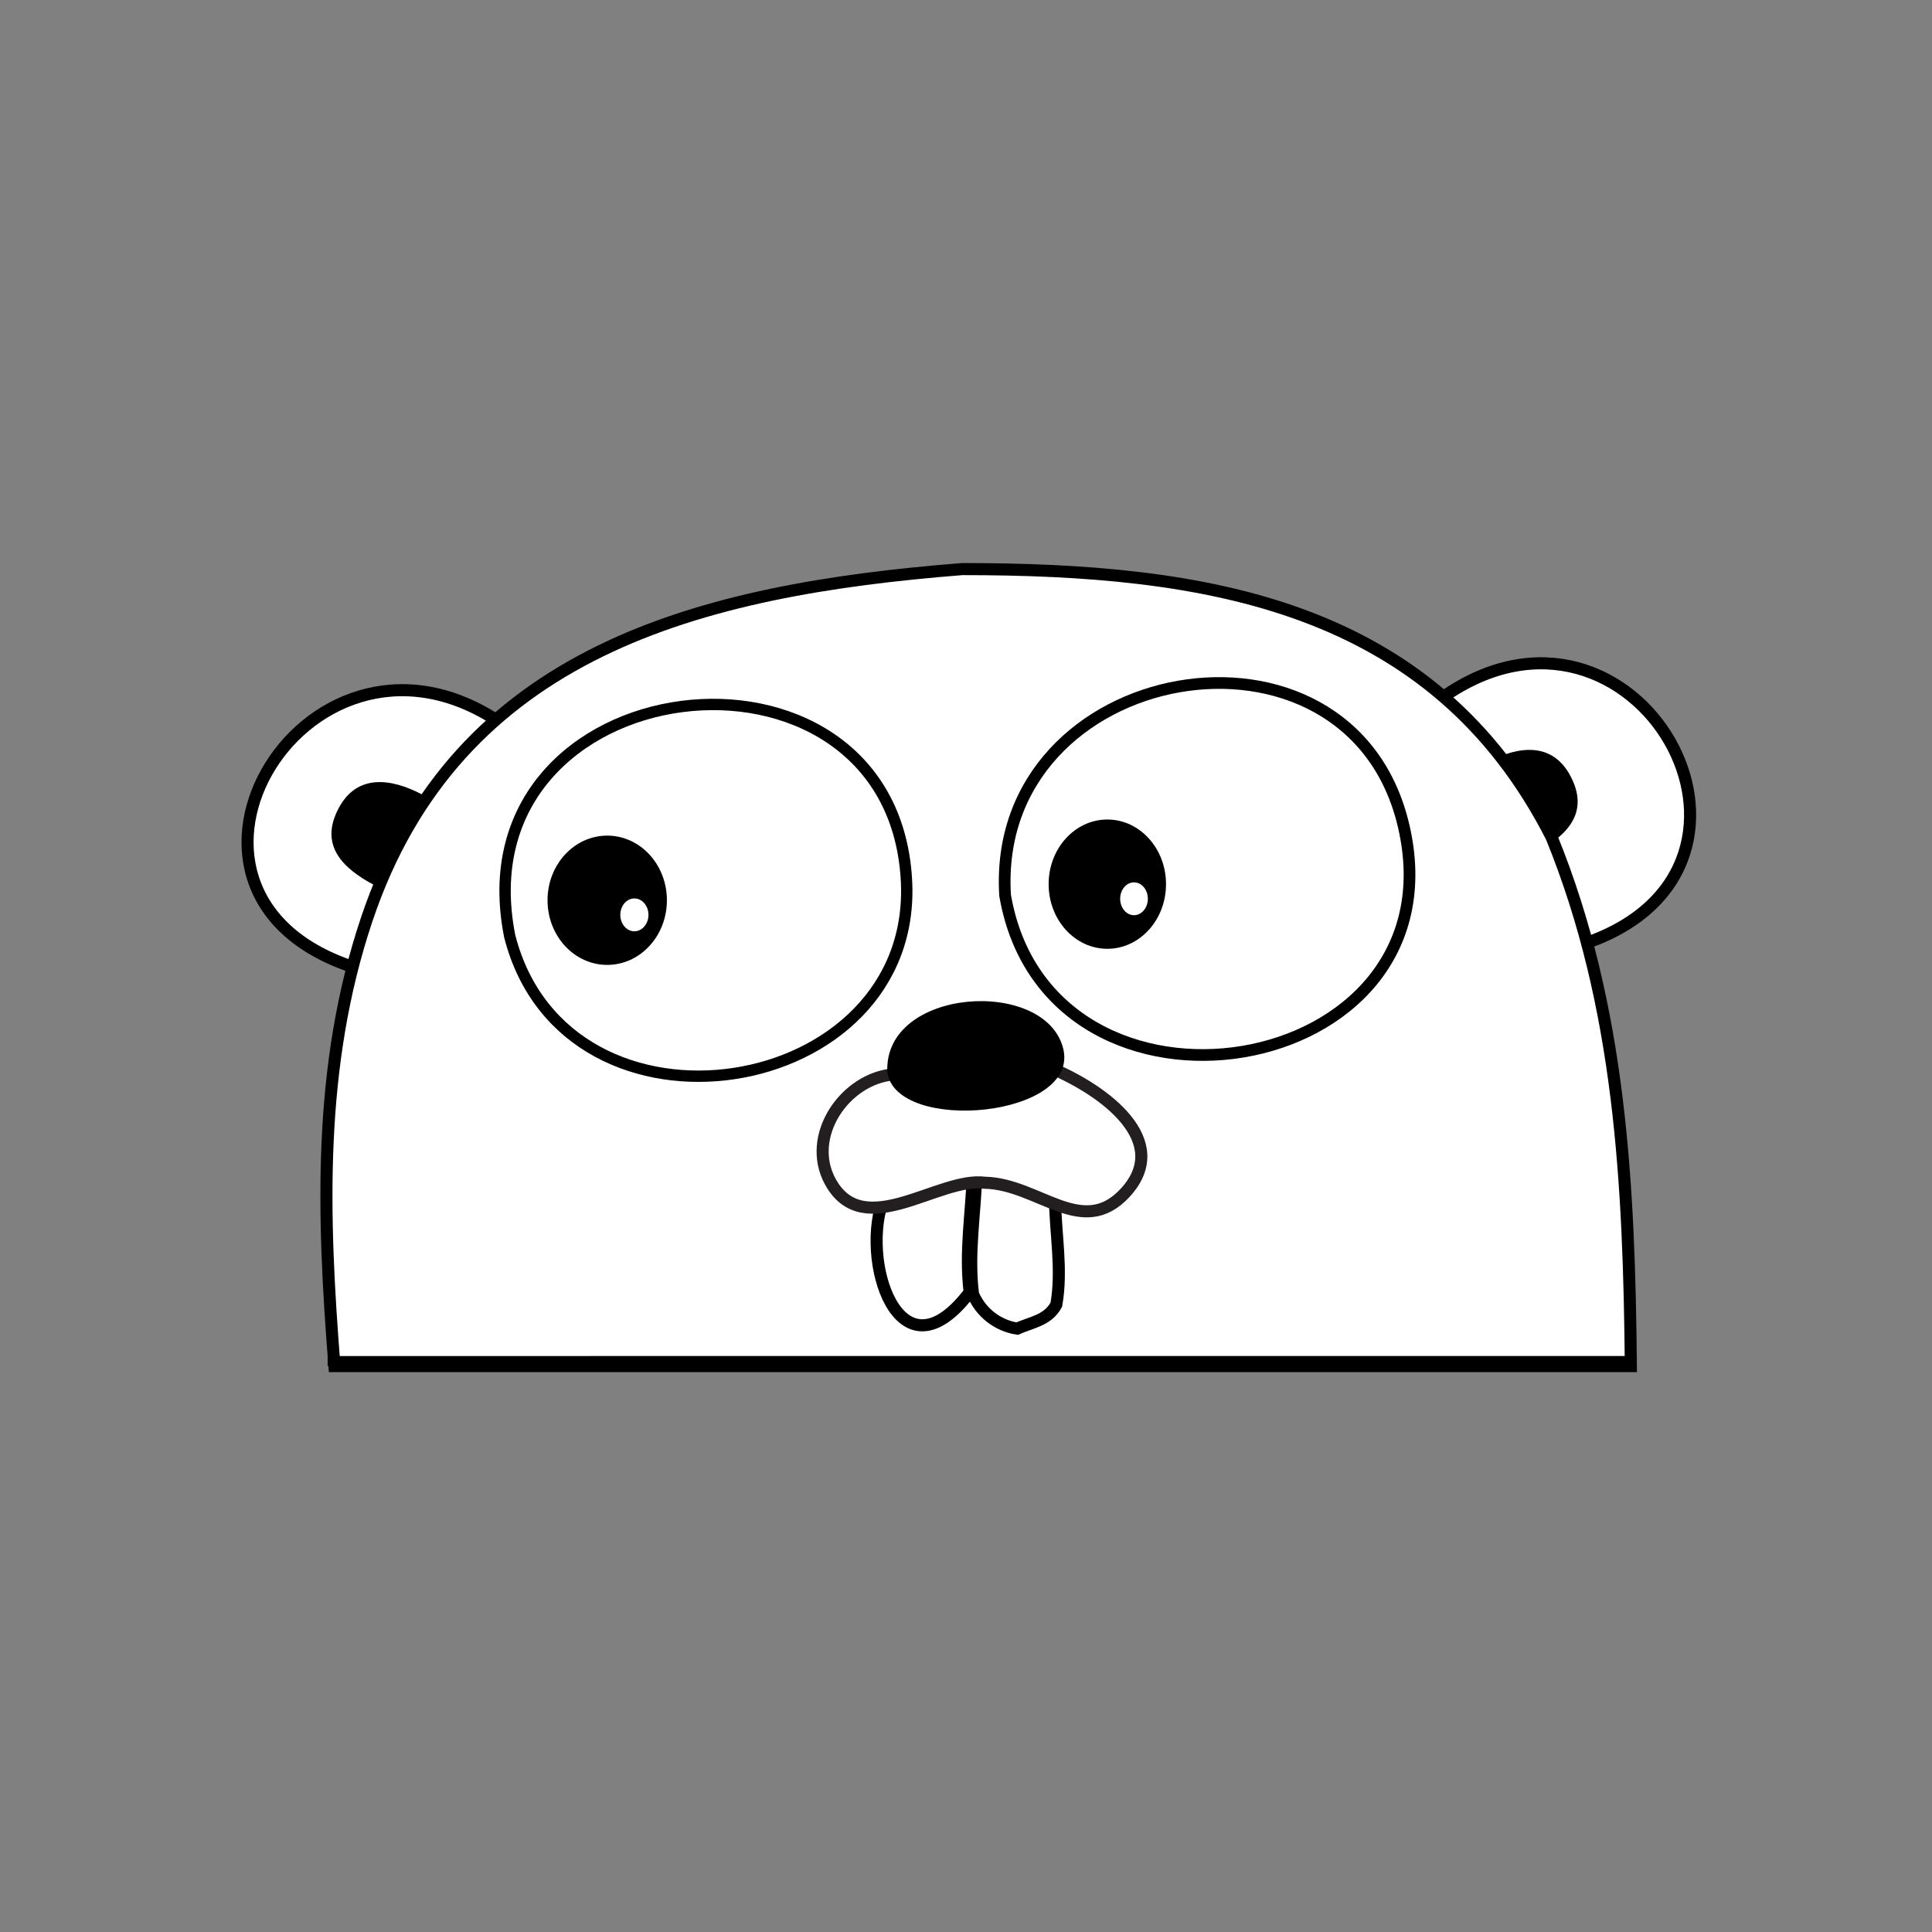 <svg enable-background="new 0 0 401.98 559.472" viewBox="0 0 48 48" xmlns="http://www.w3.org/2000/svg" xmlns:xlink="http://www.w3.org/1999/xlink"><rect x="0" y="0" width="48" height="48" fill="#808080" stroke="none"/><defs><clipPath id="a"><path d="m-35.56-105.49h500.21v314.11h-500.21z" fill="#fff" fill-rule="evenodd" stroke="#fff" stroke-width="2"/></clipPath><clipPath id="b"><path d="m-35.56-105.49h500.21v314.11h-500.21z" fill="#fff" fill-rule="evenodd" stroke="#fff" stroke-width="2"/></clipPath><clipPath id="c"><path d="m-35.56-105.49h500.21v314.11h-500.21z" fill="#fff" fill-rule="evenodd" stroke="#fff" stroke-width="2"/></clipPath><clipPath id="d"><path d="m-35.56-105.49h500.21v314.11h-500.21z" fill="#fff" fill-rule="evenodd" stroke="#fff" stroke-width="2"/></clipPath><clipPath id="e"><path d="m-35.56-105.49h500.21v314.11h-500.21z" fill="#fff" fill-rule="evenodd" stroke="#fff" stroke-width="2"/></clipPath><clipPath id="f"><path d="m-35.56-105.49h500.21v314.11h-500.21z" fill="#fff" fill-rule="evenodd" stroke="#fff" stroke-width="2"/></clipPath><clipPath id="g"><path d="m-35.56-105.49h500.21v314.11h-500.21z" fill="#fff" fill-rule="evenodd" stroke="#fff" stroke-width="2"/></clipPath><clipPath id="h"><path d="m-35.56-105.49h500.21v314.11h-500.21z" fill="#fff" fill-rule="evenodd" stroke="#fff" stroke-width="2"/></clipPath><clipPath id="i"><path d="m-35.56-105.49h500.21v314.11h-500.21z" fill="#fff" fill-rule="evenodd" stroke="#fff" stroke-width="2"/></clipPath><clipPath id="j"><path d="m-35.56-105.49h500.21v314.11h-500.21z" fill="#fff" fill-rule="evenodd" stroke="#fff" stroke-width="2"/></clipPath><clipPath id="k"><path d="m-35.56-105.49h500.21v314.11h-500.21z" fill="#fff" fill-rule="evenodd" stroke="#fff" stroke-width="2"/></clipPath><clipPath id="l"><path d="m-35.56-105.49h500.21v314.11h-500.21z" fill="#fff" fill-rule="evenodd" stroke="#fff" stroke-width="2"/></clipPath><clipPath id="m"><path d="m-35.56-105.49h500.21v314.11h-500.21z" fill="#fff" fill-rule="evenodd" stroke="#fff" stroke-width="2"/></clipPath><clipPath id="n"><path d="m-35.56-105.49h500.21v314.11h-500.21z" fill="#fff" fill-rule="evenodd" stroke="#fff" stroke-width="2"/></clipPath><clipPath id="o"><path d="m-35.56-105.49h500.21v314.11h-500.21z" fill="#fff" fill-rule="evenodd" stroke="#fff" stroke-width="2"/></clipPath><clipPath id="p"><path d="m-35.56-105.49h500.21v314.11h-500.21z" fill="#fff" fill-rule="evenodd" stroke="#fff" stroke-width="2"/></clipPath></defs><g fill-rule="evenodd" transform="matrix(.1 0 0 .1 6 13.989)"><g stroke="#000" stroke-linecap="round" stroke-width="3"><path clip-path="url(#a)" d="m10.634 300.49c.764 15.751 16.499 8.463 23.626 3.539 6.765-4.675 8.743-.789 9.337-10.01.389-6.06 1.088-12.13.744-18.216-10.23-.927-21.357 1.509-29.744 7.602-4.32 3.139-12.42 13.158-3.963 17.09" fill="#fff" transform="translate(-16.459 -11.623)"/><path clip-path="url(#c)" d="m10.634 300.49c2.29-.852 4.717-1.457 6.271-3.528" fill="#c6b198" transform="translate(-16.459 -11.623)"/><g fill="#fff"><path clip-path="url(#e)" d="m46.997 112.85c-60.3-16.956-15.461-93.66 32.959-62.11l-32.959 62.11" transform="translate(-16.459 -11.623)"/><path clip-path="url(#d)" d="m314.89 44.984c47.727-33.523 90.86 42.11 35.388 61.14l-35.388-61.14" transform="translate(-16.459 -11.623)"/></g></g><path clip-path="url(#b)" d="m49.51 91.67c-7.955-4.208-13.791-9.923-8.925-19.12 4.505-8.518 12.874-7.593 20.83-3.385l-11.905 22.509" transform="translate(-16.459 -11.623)"/><path clip-path="url(#f)" d="m337.72 83.67c7.955-4.208 13.791-9.923 8.925-19.12-4.505-8.518-12.874-7.593-20.83-3.385l11.905 22.509" transform="translate(-16.459 -11.623)"/><g stroke="#000" stroke-linecap="round"><g stroke-width="3"><path clip-path="url(#g)" d="m392.48 298.49c-.764 15.751-16.499 8.463-23.626 3.539-6.765-4.675-8.743-.789-9.337-10.01-.389-6.06-1.088-12.13-.744-18.216 10.23-.927 21.357 1.509 29.744 7.602 4.319 3.139 12.42 13.158 3.963 17.09" fill="#fff" transform="translate(-16.459 -11.623)"/><path clip-path="url(#l)" d="m392.48 298.49c-2.29-.852-4.717-1.457-6.271-3.528" fill="#c6b198" transform="translate(-16.459 -11.623)"/><path d="m179.05 1.5c-65.06 5.147-125.51 20.235-147.93 86.998-12.285 36.593-10.964 73.71-8.03 111.01h322.09c-.434-44.755-2.474-89.14-19.678-131.38-29.499-57.996-86.09-66.63-146.45-66.63" fill="#fff"/></g><g fill="#fff"><path clip-path="url(#n)" d="m206.17 94.16c10.838 63 113.82 46.34 99.03-17.197-13.264-56.98-102.63-41.21-99.03 17.197" stroke-width="2.908" transform="translate(-16.459 -11.623)"/><path clip-path="url(#p)" d="m83.1 104.35c14.05 54.85 101.86 40.807 98.55-14.213-3.966-65.895-111.98-53.18-98.55 14.213" stroke-width="2.821" transform="translate(-16.459 -11.623)"/><path clip-path="url(#o)" d="m218.59 169.76c.046 8.191 1.861 17.387.312 26.1-2.091 3.952-6.193 4.37-9.729 5.967-4.89-.767-9-3.978-10.963-8.552-1.255-9.946.468-19.576.785-29.526l19.595 6.01z" stroke-width="3" transform="translate(-16.459 -11.623)"/></g></g><g clip-path="url(#m)" transform="translate(-16.459 -11.623)"><ellipse cx="107.32" cy="95.4" rx="14.829" ry="16.06"/><ellipse cx="114.07" cy="99.03" fill="#fff" rx="3.496" ry="4.082"/></g><g clip-path="url(#k)" transform="translate(-16.459 -11.623)"><ellipse cx="231.57" cy="91.4" rx="14.582" ry="16.06"/><ellipse cx="238.2" cy="95.03" fill="#fff" rx="3.438" ry="4.082"/></g><g fill="#fff" stroke-linecap="round" stroke-width="3"><path clip-path="url(#h)" d="m176.22 168.87c-6.47 15.68 3.608 47.03 21.16 23.908-1.255-9.946.468-19.576.785-29.526l-21.948 5.618z" stroke="#000" transform="translate(-16.459 -11.623)"/><path clip-path="url(#j)" d="m178.43 138.67c-12.06 1.028-21.916 15.366-15.646 26.709 8.303 15.02 26.836-1.329 38.38.203 13.285.272 24.17 14.05 34.84 2.49 11.867-12.854-5.109-25.373-18.377-30.97l-39.2 1.568z" stroke="#231f20" transform="translate(-16.459 -11.623)"/></g><path clip-path="url(#i)" d="m176.91 138.04c-.893-20.891 38.938-23.503 43.642-6.02 4.692 17.446-41.681 21.498-43.642 6.02" transform="translate(-16.459 -11.623)"/><path d="m21.401 198.26l325.26-.007" fill="none" stroke="#000" stroke-width="2.493"/></g></svg>